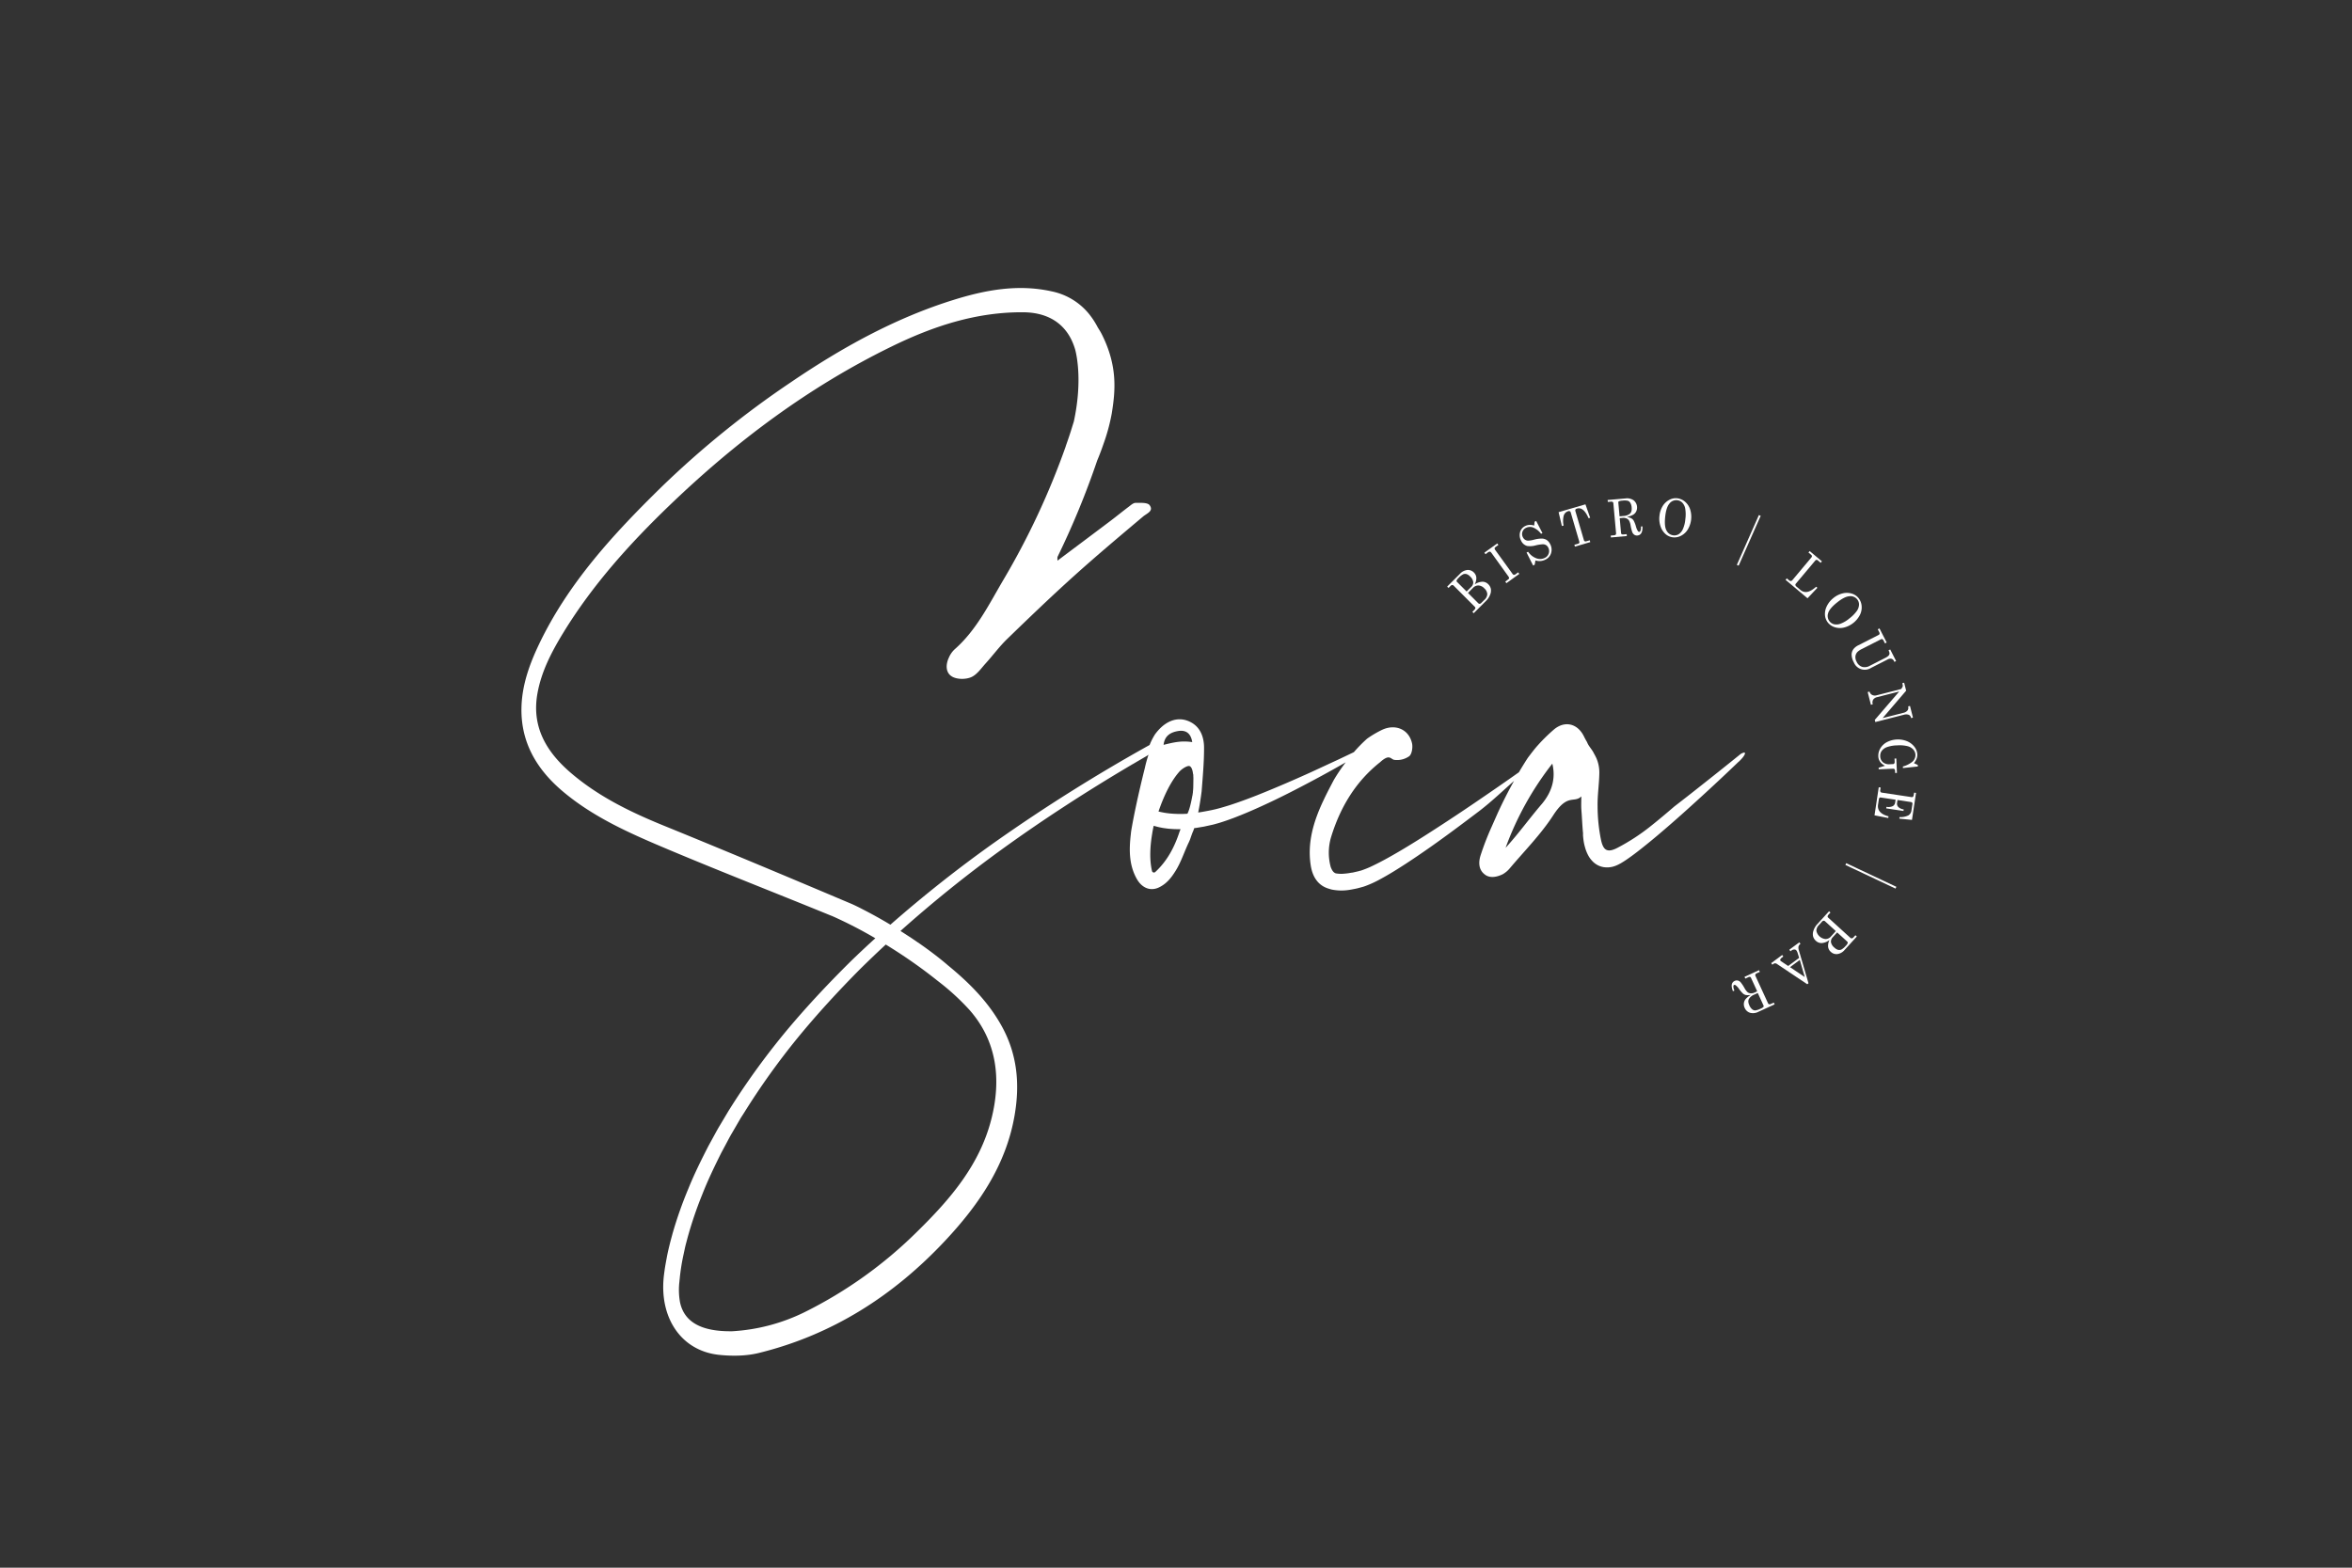 <svg id="Layer_1" data-name="Layer 1" xmlns="http://www.w3.org/2000/svg" viewBox="0 0 1500 1000"><rect x="0" y="0" width="1500" height="1000" fill="#333333" stroke="none"/><defs><style>.cls-1{fill:#020202;}.cls-2{fill:#fff;}</style></defs><path class="cls-2" d="M739.16,465.41a1.79,1.79,0,0,1-.37.41Z"/><path class="cls-2" d="M761,502.13c.08-1.57.1-3.09.08-4.39,0-.32,0-.64,0-.93A38,38,0,0,1,761,502.13Z"/><path class="cls-2" d="M925.15,373.69a1.57,1.57,0,0,1,1-.52,1.35,1.35,0,0,1,1,.47l13.56,13.58a.87.87,0,0,1,.2.74,2,2,0,0,1-.64,1.05L939,390.29l.86.86,7.87-7.85a11,11,0,0,0,2.63-4,6.75,6.75,0,0,0,.43-3.73,5.79,5.79,0,0,0-1.6-2.86,5.26,5.26,0,0,0-3.84-1.64,9.62,9.62,0,0,0-4.88,1.7,8.18,8.18,0,0,0,1.07-4.24,5.09,5.09,0,0,0-1.56-3.34,5.25,5.25,0,0,0-4.13-1.61,7.45,7.45,0,0,0-4.8,2.51l-8.11,8.09.86.86Zm17.81-.23a5.55,5.55,0,0,1,3.66,1.83,5.45,5.45,0,0,1,1.91,3.69,5.29,5.29,0,0,1-1.87,3.66l-1.88,1.88a1.84,1.84,0,0,1-1.12.66,1.27,1.27,0,0,1-.93-.44l-6.52-6.54L939.4,375A4.7,4.7,0,0,1,943,373.46Zm-14-3.17a5.06,5.06,0,0,1,1.38-1.77,9.66,9.66,0,0,1,2.84-2.21,3.13,3.13,0,0,1,2.11-.11,5.45,5.45,0,0,1,2.29,1.53,5.8,5.8,0,0,1,2,3.65,3.93,3.93,0,0,1-1.29,3l-2.94,2.94-6-6A1.09,1.09,0,0,1,928.92,370.29Z"/><path class="cls-2" d="M948.78,352.48a2.24,2.24,0,0,1,1.46-.59c.24,0,.56.32,1,.88l10.6,14.72a2.31,2.31,0,0,1,.58,1.32c0,.29-.33.63-.87,1L960,371l.71,1,8.22-5.91-.7-1-1.59,1.14a1.77,1.77,0,0,1-1.26.45c-.25-.05-.59-.36-1-.95L953.72,351a2.06,2.06,0,0,1-.53-1.26c0-.29.38-.66,1-1.11l1.42-1-.71-1-8.23,5.92.71,1Z"/><path class="cls-2" d="M973.92,348.26a12.67,12.67,0,0,0,5.37-.35,24,24,0,0,1,4.62-.73,4,4,0,0,1,2.12.56,3.87,3.87,0,0,1,1.38,1.57,4.79,4.79,0,0,1-2.26,6.58,6.66,6.66,0,0,1-5.36.22,10.86,10.86,0,0,1-5.22-4.15l-1,.48,4.18,8.29,1-.49.49-2.75a8.26,8.26,0,0,0,6.36-.52,6.77,6.77,0,0,0,3.65-4.23,7.5,7.5,0,0,0-.64-5.69,6.55,6.55,0,0,0-2.07-2.5,5.86,5.86,0,0,0-3-1,19.3,19.3,0,0,0-5.39.75,14.94,14.94,0,0,1-3.7.57,3.67,3.67,0,0,1-1.9-.62,4.16,4.16,0,0,1-1.34-1.59,4.33,4.33,0,0,1,2-5.94,5.66,5.66,0,0,1,4.54-.23,12.24,12.24,0,0,1,5.07,4l.88-.44-4-7.75-1,.48-.26,2.47a9.1,9.1,0,0,0-3.11-.42,6.54,6.54,0,0,0-2.58.7,6.13,6.13,0,0,0-3.32,3.93,7.34,7.34,0,0,0,.68,5.46A5.94,5.94,0,0,0,973.92,348.26Z"/><path class="cls-2" d="M997.19,335.25a14.43,14.43,0,0,1,0-6,4.2,4.2,0,0,1,2.82-3.14,1.56,1.56,0,0,1,1.15,0,1.21,1.21,0,0,1,.59.8l5.46,18.63a1,1,0,0,1-.05.78,1.07,1.07,0,0,1-.66.48l-2.43.71.34,1.17,9.8-2.88-.34-1.16-2.13.62a1.54,1.54,0,0,1-1.06,0,1.07,1.07,0,0,1-.54-.73l-5.39-18.37a1.51,1.51,0,0,1,0-1.12,1.62,1.62,0,0,1,1.05-.64q4.11-1.22,7.33,6.17l1-.29-3-8.57-17.12,5,2.09,8.82Z"/><path class="cls-2" d="M1027.46,320a1.49,1.49,0,0,1,1.06.22,1.17,1.17,0,0,1,.42.89l1.72,19.06a1.1,1.1,0,0,1-.26.87,1.5,1.5,0,0,1-1,.4l-2.14.19.1,1.21,10.17-.91-.11-1.21-2.1.19a1.63,1.63,0,0,1-1.14-.21,1,1,0,0,1-.35-.81l-.85-9.37,1.79-.16a5,5,0,0,1,2.5.33,3.57,3.57,0,0,1,1.63,1.31,9.05,9.05,0,0,1,1,3,27.52,27.52,0,0,0,1.11,4.5,3.64,3.64,0,0,0,1.35,1.65,3,3,0,0,0,1.92.43c2.29-.21,3.37-2.14,3.23-5.82l-1,.09a6.68,6.68,0,0,1-.25,2.63c-.22.52-.48.79-.78.82a1.09,1.09,0,0,1-.89-.53,9.6,9.6,0,0,1-1.21-2.8,19,19,0,0,0-1.46-3.81,4.35,4.35,0,0,0-1.41-1.45,9.78,9.78,0,0,0-3-1,12.36,12.36,0,0,0,4.16-1.44,5.15,5.15,0,0,0,1.89-2.16,5.92,5.92,0,0,0-1.73-7,7.37,7.37,0,0,0-5.24-1.17l-11.31,1,.11,1.21Zm5-.18a5.27,5.27,0,0,1,2.14-.46,10.21,10.21,0,0,1,3.58.09,3.07,3.07,0,0,1,1.6,1.37,6.68,6.68,0,0,1,.82,2.92c.16,1.83-.21,3.14-1.13,3.95a6.81,6.81,0,0,1-4,1.43l-2.59.24-.77-8.59A1,1,0,0,1,1032.42,319.78Z"/><path class="cls-2" d="M1062.17,340.64a8.6,8.6,0,0,0,4.76,2.11,9,9,0,0,0,5.26-1.05,10.86,10.86,0,0,0,4.26-4.05,15.76,15.76,0,0,0,1.41-12.83,10.82,10.82,0,0,0-3.29-4.84,9.37,9.37,0,0,0-5-2.15,8.61,8.61,0,0,0-5.06,1.07,11,11,0,0,0-4.18,4,14.64,14.64,0,0,0-2,6.19,14.9,14.9,0,0,0,.69,6.64A11.08,11.08,0,0,0,1062.17,340.64ZM1062,329.5c.43-3.93,1.33-6.69,2.71-8.3a5.46,5.46,0,0,1,5-2.1,5.21,5.21,0,0,1,3.17,1.52,7.29,7.29,0,0,1,1.88,3.81,22.21,22.21,0,0,1,.07,6.78,19.56,19.56,0,0,1-1.54,6.25,7.48,7.48,0,0,1-2.67,3.28,5.3,5.3,0,0,1-3.44.74,5.49,5.49,0,0,1-4.27-2.94C1061.82,336.78,1061.53,333.76,1062,329.5Z"/><path class="cls-2" d="M1159.06,374.94l-.8-.67c-2.26,2-4.17,3.05-5.74,3.3a5.14,5.14,0,0,1-4.24-1.22l-2.36-2a2.29,2.29,0,0,1-.89-1.12,1.17,1.17,0,0,1,.35-1l12.16-14.47a1.59,1.59,0,0,1,.88-.63,1.06,1.06,0,0,1,.87.3l1.86,1.57.78-.94-7.8-6.55-.78.93,1.71,1.43a1.29,1.29,0,0,1,.5.83,1.25,1.25,0,0,1-.34.9l-12,14.32a1.69,1.69,0,0,1-1.07.7,1.73,1.73,0,0,1-1.24-.54l-1.37-1.15-.79.93,14,11.77Z"/><path class="cls-2" d="M1165.74,397.12a9,9,0,0,0,4.46,3,10.91,10.91,0,0,0,5.88.16,15.73,15.73,0,0,0,10.08-8,10.73,10.73,0,0,0,1.11-5.75,9.29,9.29,0,0,0-2-5.06,8.62,8.62,0,0,0-4.33-2.84,10.93,10.93,0,0,0-5.8-.12,14.51,14.51,0,0,0-5.83,2.92,14.91,14.91,0,0,0-4.21,5.16,11.11,11.11,0,0,0-1.21,5.73A8.62,8.62,0,0,0,1165.74,397.12Zm.12-5.85q.77-3,5.79-7,4.63-3.7,7.8-3.94a5.46,5.46,0,0,1,5,2,5.24,5.24,0,0,1,1.16,3.32,7.42,7.42,0,0,1-1.37,4,22.26,22.26,0,0,1-4.76,4.82,19.32,19.32,0,0,1-5.52,3.32,7.41,7.41,0,0,1-4.2.42,5.27,5.27,0,0,1-3-1.91A5.51,5.51,0,0,1,1165.86,391.27Z"/><path class="cls-2" d="M1198.69,404.34a1.12,1.12,0,0,1-.62.7l-12.89,6.56a9,9,0,0,0-2.94,2.22,6,6,0,0,0-1.36,3.74,10.8,10.8,0,0,0,1.43,5,7.5,7.5,0,0,0,11,3.46l10.49-5.34a3.63,3.63,0,0,1,2.43-.47,2.55,2.55,0,0,1,1.67,1.48l.27.53,1.08-.55-3.76-7.4-1.09.55a5.43,5.43,0,0,1,.63,1.68,2.14,2.14,0,0,1-.15,1.07,2.9,2.9,0,0,1-.81,1,9.62,9.62,0,0,1-1.89,1.17l-9.8,5a6.36,6.36,0,0,1-4.74.65,5.92,5.92,0,0,1-3.58-3.31,5.81,5.81,0,0,1-.74-3.56,4.81,4.81,0,0,1,1.44-2.8,11.29,11.29,0,0,1,2.7-1.76l12.06-6.13a1.12,1.12,0,0,1,.94-.12,1.76,1.76,0,0,1,.78.89l.92,1.81,1.08-.55-4.6-9-1.08.55.94,1.86A1.52,1.52,0,0,1,1198.69,404.34Z"/><path class="cls-2" d="M1194,443.29a3.33,3.33,0,0,1-1.71-2.14l-1.17.3,2.07,8.12,1.18-.3a3.72,3.72,0,0,1,.27-3,4.12,4.12,0,0,1,2.61-1.6l14-3.58-15.6,18.13.35,1.36,18.44-4.71a4.69,4.69,0,0,1,2.1-.09,2.83,2.83,0,0,1,1.51.66,3.59,3.59,0,0,1,.78,1.62l1.17-.3-1.9-7.46-1.18.3a3,3,0,0,1-.33,2.51,4.53,4.53,0,0,1-2.73,1.59l-13.2,3.37,15-17.5-1.29-5.08-1.18.3.25,1a2.37,2.37,0,0,1,0,1.14,4.77,4.77,0,0,1-.75,1.27l-.24.33-15.72,4A3.83,3.83,0,0,1,1194,443.29Z"/><path class="cls-2" d="M1216.25,472.81a15.52,15.52,0,0,0-12.79.54,10.68,10.68,0,0,0-4.21,3.93,9.18,9.18,0,0,0-1.34,5.21,6.29,6.29,0,0,0,1.15,3.44,8.37,8.37,0,0,0,3.1,2.52q-1.94.66-4.05,1.29l.05,1,9.14-.4a1.18,1.18,0,0,1,.93.32,1.77,1.77,0,0,1,.36,1.17l.06,1.25,1.13-.05-.4-9.2-1.13.05.08,1.85a2,2,0,0,1-.24,1.26,1,1,0,0,1-.8.41l-2.25.1a5.93,5.93,0,0,1-4.16-1.24,5.13,5.13,0,0,1-1.76-3.94,5.31,5.31,0,0,1,1-3.39,7.19,7.19,0,0,1,3.35-2.38,21,21,0,0,1,6.47-1.09,21.22,21.22,0,0,1,6.68.53,7.42,7.42,0,0,1,3.64,2.16,5.48,5.48,0,0,1,1.33,3.38,5.67,5.67,0,0,1-2.15,4.52,16.47,16.47,0,0,1-5.85,2.88l0,1,9.53-1-.05-1-2.44-1.11a11,11,0,0,0,1.75-3,7,7,0,0,0,.4-2.69,8.49,8.49,0,0,0-1.87-4.77A11.49,11.49,0,0,0,1216.25,472.81Z"/><path class="cls-2" d="M1220.42,507.35a1.39,1.39,0,0,1-.45.92,1.31,1.31,0,0,1-1,.17l-18.77-2.83a1.27,1.27,0,0,1-.9-.49,1.82,1.82,0,0,1-.14-1.27l.22-1.49-1.2-.18-2.7,17.91,8.77,1.7.16-1.06q-7.5-2-6.67-7.46l.5-3.36a1.64,1.64,0,0,1,.44-1,1,1,0,0,1,.83-.19l9.41,1.41-.25,1.7a3.15,3.15,0,0,1-1.57,2.4,6.68,6.68,0,0,1-4,.43l-.15,1,11,1.65.15-1a6,6,0,0,1-3.43-1.54,3,3,0,0,1-.81-2.6l.28-1.86,8.44,1.27a1.37,1.37,0,0,1,.89.4,1,1,0,0,1,.19.82l-.64,4.26a4.18,4.18,0,0,1-2,3.08,11.22,11.22,0,0,1-5.56,1.06l-.15,1,8.06.8,2.59-17.22-1.2-.18Z"/><path class="cls-2" d="M1182,598a1.49,1.49,0,0,1-1,.56,1.36,1.36,0,0,1-1-.41l-14.19-12.92a.84.84,0,0,1-.23-.73,1.93,1.93,0,0,1,.58-1.08l1.22-1.34-.89-.82-7.49,8.22a10.92,10.92,0,0,0-2.43,4.1,6.67,6.67,0,0,0-.26,3.74,5.8,5.8,0,0,0,1.75,2.78,5.18,5.18,0,0,0,3.9,1.46,9.54,9.54,0,0,0,4.8-1.94,8.28,8.28,0,0,0-.87,4.3,5,5,0,0,0,1.72,3.25,5.22,5.22,0,0,0,4.21,1.41,7.4,7.4,0,0,0,4.67-2.72l7.71-8.48-.9-.81ZM1164.23,599a6.61,6.61,0,0,1-5.83-5.24,5.32,5.32,0,0,1,1.69-3.74l1.79-2a1.82,1.82,0,0,1,1.09-.71,1.26,1.26,0,0,1,1,.4l6.83,6.21-3,3.34A4.67,4.67,0,0,1,1164.23,599Zm12.88,4.34a10.15,10.15,0,0,1-2.73,2.35,3.33,3.33,0,0,1-2.11.21,5.62,5.62,0,0,1-2.36-1.42,5.82,5.82,0,0,1-2.21-3.55,4,4,0,0,1,1.15-3.09l2.8-3.07,6.31,5.74a1.13,1.13,0,0,1,.45,1A5.21,5.21,0,0,1,1177.11,603.38Z"/><path class="cls-2" d="M1147,603.77a3.08,3.08,0,0,1,1.27-1.69l-.73-1-6.4,4.73.72,1,.6-.44a3,3,0,0,1,1.92-.71,1.67,1.67,0,0,1,1.35.69,5.86,5.86,0,0,1,.77,1.72l.92,2.95-7,5.16-4.49-3a1.85,1.85,0,0,1-.43-.4.74.74,0,0,1-.1-.79,4.1,4.1,0,0,1,1.36-1.41l.56-.42-.72-1-7,5.2.72,1,.55-.4a1.87,1.87,0,0,1,2.36-.09l19.35,12.94.8-.59-6.07-20.79A5.31,5.31,0,0,1,1147,603.77Zm4,19.48-9.41-6.32,6.24-4.61Z"/><path class="cls-2" d="M1129.3,640.42a1.54,1.54,0,0,1-1.07.16,1.2,1.2,0,0,1-.7-.7l-8-17.4a1.06,1.06,0,0,1,0-.9,1.53,1.53,0,0,1,.82-.72l2-.9-.51-1.1-9.27,4.26.51,1.11,1.91-.89a1.66,1.66,0,0,1,1.14-.18,1,1,0,0,1,.61.65l3.93,8.55-1.63.75a5.16,5.16,0,0,1-2.46.52,3.63,3.63,0,0,1-2-.69,9.37,9.37,0,0,1-1.92-2.49,26,26,0,0,0-2.55-3.87,3.52,3.52,0,0,0-1.82-1.11,3.06,3.06,0,0,0-2,.24c-2.08,1-2.45,3.15-1.09,6.56l.92-.42a6.89,6.89,0,0,1-.65-2.56c0-.56.2-.9.47-1a1.06,1.06,0,0,1,1,.2,9.41,9.41,0,0,1,2.08,2.23,19.91,19.91,0,0,0,2.65,3.11,4.48,4.48,0,0,0,1.82.89,10,10,0,0,0,3.17-.1,12.52,12.52,0,0,0-3.44,2.75,5.31,5.31,0,0,0-1.06,2.67,5.57,5.57,0,0,0,.52,2.87,5.51,5.51,0,0,0,3.45,3.14,7.44,7.44,0,0,0,5.33-.65l10.32-4.74-.51-1.11Zm-4.62,1.83a5.08,5.08,0,0,1-1.86,1.15,10.22,10.22,0,0,1-3.41,1.12,3,3,0,0,1-2-.75,6.81,6.81,0,0,1-1.76-2.49c-.76-1.67-.85-3-.25-4.09a6.76,6.76,0,0,1,3.27-2.69l2.36-1.09,3.6,7.84A1,1,0,0,1,1124.68,642.25Z"/><rect class="cls-2" x="1097.89" y="344.04" width="34.76" height="1.25" transform="translate(348.95 1225.22) rotate(-66.14)"/><rect class="cls-2" x="1192.58" y="541.09" width="1.25" height="35.36" transform="translate(178.79 1399.55) rotate(-64.75)"/><path class="cls-2" d="M1109,485.78l.5-.49a25.43,25.43,0,0,0,1.85-2c1.75-2.14,1.84-3.27,1-3.27a6.2,6.2,0,0,0-2.74,1.34q-12.66,10.23-25.47,20.32-8.13,6.46-16.34,12.77c-4.92,4.24-9.89,8.42-15,12.49a130.74,130.74,0,0,1-21.23,13.85,17.71,17.71,0,0,1-3.48,1.43c-3.89,1-5.81-.9-7-6.29a108.26,108.26,0,0,1-2.22-21.53c-.14-7,1-14.11,1.11-21.19a22.84,22.84,0,0,0-1.9-9.64c-.5-1.08-1.05-2.12-1.64-3.14-.95-2.16-3.48-4.7-4.26-7-.71-1.19-1.39-2.4-2-3.66-4-8.24-12.2-10.35-19.26-4.34a110.42,110.42,0,0,0-10.18,10c-2.21,2.43-4.19,5.15-6.23,7.79a.3.3,0,0,1-.07.1c-1,1.52-3.08,4.77-5.75,9.29-9.52,6.74-19.15,13.36-28.79,19.92q-15.71,10.68-31.7,20.85c-5.33,3.39-10.69,6.7-16.11,9.88s-10.87,6.24-16.37,8.87a59.44,59.44,0,0,1-8.09,3.3l-.13,0-1.42.39-.47.1-2.15.5c-.34.09-.67.15-1,.21l-.17,0-.95.15c-.29,0-.58.1-.88.16-1.11.16-2.23.29-3.36.38a20.6,20.6,0,0,1-5.18-.21c-1.56-.57-2.39-1.86-3.23-4a34.88,34.88,0,0,1,.19-19.06c5.75-18.81,15.55-35.42,31.27-47.84,6.34-5.76,6.71-1.68,9.29-1.48a13.37,13.37,0,0,0,9.19-2.29c1.75-1.12,2.48-5.61,1.92-8.21-1.95-8.95-10.51-12.6-18.91-8.78a65.31,65.31,0,0,0-9.77,5.74v0a92,92,0,0,0-8.43,8.59c-3.21,1.54-6.42,3.08-9.64,4.59l-17.26,8c-11.53,5.24-23.16,10.26-34.86,14.92-5.86,2.3-11.75,4.49-17.67,6.39-3,.92-5.93,1.82-8.87,2.53s-5.92,1.23-8.92,1.77l-2.06.3c.74-3.63,1.51-8.12,2.21-13.68,0,0,0-.06,0-.09.7-9.17,1.55-18.34,1.52-27.5,0-7.51-2.83-14.57-10.87-17.37-6.24-2.16-12.57.09-17.84,5.67l-.37.41,0,0a30.12,30.12,0,0,0-2.09,2.56l-.36.49,0,.07a38.14,38.14,0,0,0-3.19,6.37v0A1093.94,1093.94,0,0,0,635,536.84a819.57,819.57,0,0,0-67.14,53c-5.44-3.26-11.4-6.61-17.81-9.88-1.38-.73-2.78-1.43-4.18-2.1l-.35-.17h0c-1.31-.63-2.63-1.22-4-1.78-39.27-16.62-78.6-33.13-118.1-49.21-21.11-8.6-41.43-18.45-58.89-33.29-15.58-13.21-25.57-29.2-21.84-50.7,2.49-14.37,9.19-27.08,16.73-39.4C378,373,401.58,346.79,427.16,322.21c42.27-40.63,88.64-75.4,141.52-101.2,26.5-12.95,53.89-22,83.82-21.82,16.92.1,28.72,8.17,33.26,24,1.08,4.22,4.48,20.73-.92,45.71-.67,2.14-1.34,4.28-2,6.42-1,3.12-2.07,6.21-3.16,9.3a.49.49,0,0,0,0,.11,483.56,483.56,0,0,1-39.88,85.35c-9.13,15.52-17.15,32-31.09,44.21a15.68,15.68,0,0,0-3.52,5.09c-2.16,4.58-2.22,9.87,2.18,12.3,3.17,1.76,8.54,1.76,12,.28,3.7-1.6,6.41-5.68,9.32-8.89,4.6-5.07,8.69-10.67,13.59-15.43,14.05-13.62,28.17-27.19,42.7-40.27s29.21-25.4,44-37.86c2.55-2.12,6.94-3.54,4.18-7.28-1.3-1.76-5.84-1.47-8.93-1.46-1.43,0-3,1.41-4.28,2.4-4,3-7.84,6.16-11.81,9.15-10.93,8.24-21.87,16.43-33.72,25.31a14.42,14.42,0,0,1,0-2.36,528.81,528.81,0,0,0,25.38-61.67c.16-.31,2-4.69,4-10.52a123.5,123.5,0,0,0,5.23-19.32c2.2-13.8,4.09-30-6.52-50.87-.47-.92-1.36-2.4-2.38-4a49.84,49.84,0,0,0-5-7.86l-.11-.16v0a41.34,41.34,0,0,0-24.24-15c-21.5-4.81-42.36-.91-62.76,5.46-37.51,11.7-71.47,30.63-103.81,52.62A598.23,598.23,0,0,0,421.8,310.7c-30.52,29.87-59.39,61.18-78.06,100.32-5.93,12.43-10.62,25.4-11.14,39.33-.84,22.73,9.52,40.32,26.4,54.53C379,521.73,402.76,532,426.47,542c34.41,14.47,69.17,28,103.71,42.14,0,0,.05,0,.07,0l.29.12.26.11.3.13a273.68,273.68,0,0,1,27.14,14q-7.72,7-15.25,14.29c-14.18,14-27.86,28.53-40.7,43.84A472.09,472.09,0,0,0,466.9,705l-2,3.16-1.93,3.22-3.85,6.47c-1.31,2.13-2.49,4.34-3.7,6.54l-3.61,6.6c-4.59,8.92-9.06,17.94-12.82,27.28a257.48,257.48,0,0,0-10.05,28.55c-.65,2.45-1.34,4.89-1.94,7.35s-1.2,5-1.66,7.46-.94,5-1.34,7.57l-.12.84c-.08.57-.15,1.14-.23,1.7-.17,1.26-.33,2.52-.44,3.81-2.25,25.67,11.51,46.16,35.39,48.69,8.37.88,17.32.77,25.43-1.22,46.85-11.54,85.9-36.55,118.64-71.49,21.48-22.9,39-48.36,44.42-80.24,3.36-19.58,1.76-38.38-8-56.31-8.68-15.9-21-28.11-34.58-39.24a.3.3,0,0,0-.08-.07c-.05-.06-.12-.1-.18-.16-1.07-.94-5.28-4.52-12.11-9.57l-.08-.05-2.05-1.5-.86-.61-1.41-1-.95-.67L585.13,601l-.89-.62c-.82-.57-1.66-1.14-2.53-1.72l-.53-.36L579,596.89l-1.21-.79-1.54-1-1.59-1-.39-.25A810.91,810.91,0,0,1,638.65,542c26-18.84,53-36.32,80.59-52.72h0l2.41-1.42c.31-.2.63-.38,1-.56,2.77-1.65,5.56-3.27,8.35-4.89l0,0c.47-.27,1.36-.89,1.47-1a82.71,82.71,0,0,0-2.36,8.57h0s-5.25,20.54-8.3,37.81c-.06.33-.12.65-.17,1l-.09.5c-.18,1.07-.29,2-.35,2.69-1.14,9.75-1.31,19.61,3.78,28.64,3.39,6,8.89,8,14.22,5.41,5.07-2.45,8-6.51,10.38-10.29,3.64-5.7,5.67-12.41,8.64-18.55.89-1.82,1.42-3.87,2.19-5.75l0-.08c.13-.31.27-.62.41-.92a.67.67,0,0,0,.06-.12c.2-.5.46-1.19.76-2.08l1.27-.14,4.91-.82,4.84-1.06c.81-.16,1.62-.38,2.43-.61s1.62-.43,2.41-.68c3.18-.95,6.24-2.06,9.29-3.19,6.06-2.31,12-4.86,17.79-7.51,11.67-5.3,23-11.15,34.24-17.17q8.41-4.5,16.72-9.23l2.68-1.54a114.29,114.29,0,0,0-7.58,11.25.05.05,0,0,1,0,0c-2.05,3.92-4,7.58-5.75,11.22-.06.11-.1.24-.16.35h0c-.33.7-.66,1.41-1,2.1-6,12.84-10,26.16-7.85,40.54,1.22,8.33,5.32,13.29,11.48,15.11.67.23,1.34.41,2,.58a31.65,31.65,0,0,0,11.37.17c1.73-.29,3.45-.61,5.11-1l2.47-.66,1.23-.34,1.31-.46a67.19,67.19,0,0,0,9.34-4.3c5.81-3.12,11.25-6.55,16.63-10.05s10.64-7.12,15.86-10.79c10.43-7.35,20.62-15,30.74-22.67,7.46-5.69,14.84-12.71,22.17-19.22-3.26,5.83-7,13-10.58,20.89a1.15,1.15,0,0,0-.1.23c-1,2.26-2,4.52-3,6.77-.16.38-.33.76-.5,1.14a176.84,176.84,0,0,0-7.22,18.65c-1.11,3.63-1.68,9,3.16,12.32,3,2.07,7.2,1.43,11.08-.49a16.58,16.58,0,0,0,4.28-3.56c9.49-11.25,20-21.83,27.95-34.13,9.13-14.07,13.15-7.37,17.84-11.93,0,2.21-.15,6.07,0,8.12.42,5.06.58,10.19,1.08,15.26,0,.41,0,.71,0,1.07s0,.78.06,1.17c.06.77.15,1.54.25,2.31a32,32,0,0,0,1,4.67,24.75,24.75,0,0,0,1.87,4.77,16.49,16.49,0,0,0,3.61,4.71,12.59,12.59,0,0,0,6.12,3,14.57,14.57,0,0,0,6.27-.3,17.28,17.28,0,0,0,2.71-1c.46-.21.86-.41,1.24-.62l1-.53c1.31-.78,2.58-1.57,3.74-2.38,4.74-3.24,9-6.66,13.29-10.12s8.44-7,12.58-10.57c8.27-7.13,16.33-14.47,24.36-21.82q10.6-9.75,21-19.72ZM592.35,621.25c1.88,1.44,3.76,2.91,5.67,4.43.32.25.65.51,1,.78a150.28,150.28,0,0,1,19.13,17.6c17.63,19.88,20.58,44.36,14.08,69.86-7.44,29.19-26.2,51-47.05,71.46a276.45,276.45,0,0,1-72.22,51.71A119.93,119.93,0,0,1,467,849.18c-19.51.28-30.73-5.73-33.35-18.68a44.32,44.32,0,0,1-.35-13c.07-.83.16-1.66.27-2.51a.34.34,0,0,0,0-.1c0-.24,0-.47.07-.7.06-.66.14-1.32.23-2,.06-.5.13-1,.19-1.5.34-2.35.71-4.72,1.17-7.07s1-4.71,1.49-7.07,1.18-4.68,1.77-7a248.67,248.67,0,0,1,9.36-27.58c3.55-9.08,7.8-17.88,12.16-26.62l3.46-6.46c1.15-2.16,2.27-4.33,3.54-6.43l3.68-6.35,1.85-3.17,2-3.11a462.39,462.39,0,0,1,34.21-47.87c12.45-15.2,25.8-29.69,39.66-43.68q8.11-8,16.49-15.77l1.23.76.1.06q2.08,1.29,4.23,2.66C577.3,610.35,584.72,615.45,592.35,621.25ZM751.08,466.36c4.95-.91,8.37,1.12,9.27,7-6.29-.86-10.41-.22-18.27,1.77C742.76,469.25,746.58,467.19,751.08,466.36Zm1.14,64.3c-3.26,9.93-7.93,18.63-15.43,25.57a1.26,1.26,0,0,1-2.09-.62c-1.69-7.16-1.29-15.83.22-24.43a1.47,1.47,0,0,0,0-.16c0-.07,0-.16.06-.28.23-1.35.5-2.7.8-4,.54.17,1.08.32,1.63.46a23.37,23.37,0,0,0,2.57.61c.86.17,1.72.36,2.57.46l2.58.35,2.56.18c1.72.15,3.41.09,5.11.13h.08C752.69,529.48,752.46,530.07,752.22,530.66ZM761,502.13l0,.53c-.05.77-.12,1.57-.2,2.35,0,0,0,.08,0,.11a.2.2,0,0,0,0,.07c0,.31-.07.62-.12.93s-.08.6-.12.9-.15.69-.23,1.05c-.77,4.35-1.88,8.87-3.07,11a67.68,67.68,0,0,1-8.89,0,50.51,50.51,0,0,1-8.53-1.19l-1-.24c2.69-7.87,6.8-17.57,12.43-24.39l.06-.07c.13-.17.28-.34.43-.51s.21-.26.32-.38h0c1.56-1.75,4.57-3.68,6.14-3.68,1.16,0,2.27,1.54,2.66,5.18l.08-.06c0,.12.05.42.07.84s0,.82.06,1.35c0,.23,0,.48,0,.74v.1c0,.29,0,.61,0,.93C761.1,499,761.08,500.56,761,502.13Zm222.12,10.93c-7.78,9.07-14.75,18.83-22.93,27.75A195.6,195.6,0,0,1,990,487.11C992.05,495.5,990.51,504.39,983.12,513.06Z"/></svg>